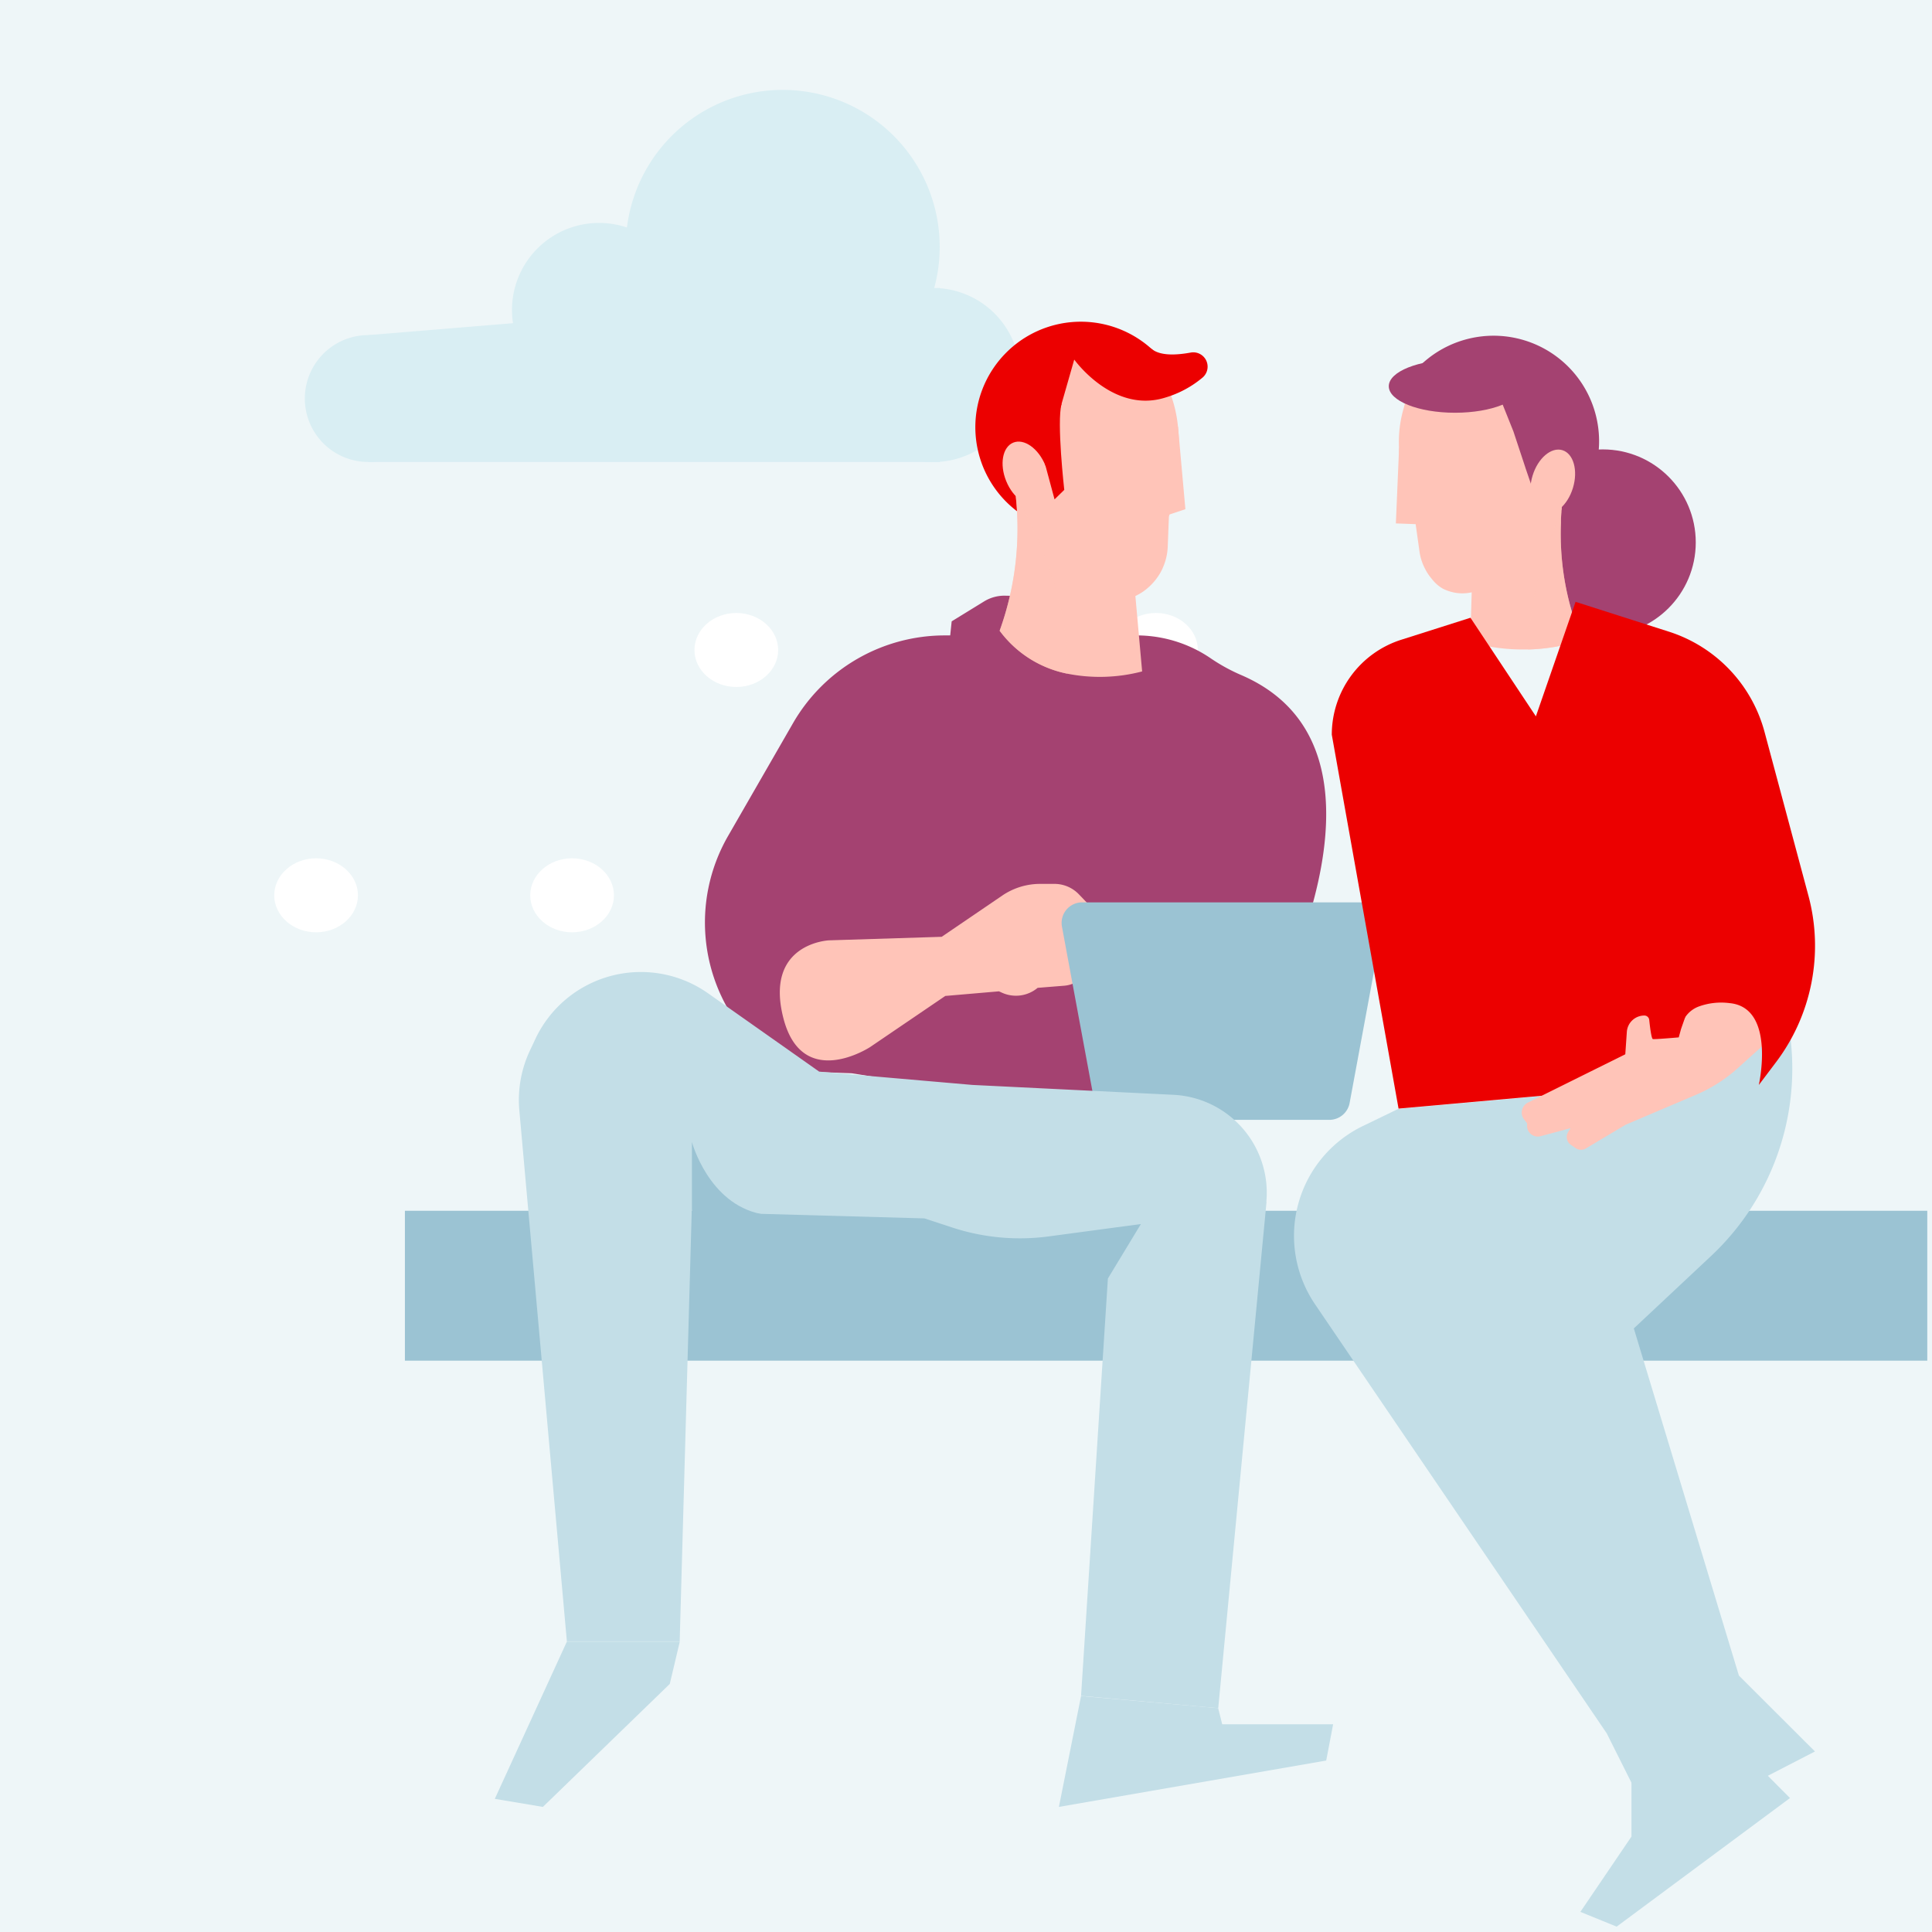 <svg xmlns="http://www.w3.org/2000/svg" viewBox="0 0 360 360"><defs><style>.cls-1{isolation:isolate;}.cls-2{fill:#fff;}.cls-2,.cls-4,.cls-5{fill-rule:evenodd;}.cls-3{fill:#99c4d4;}.cls-4{fill:#eef6f8;}.cls-5{fill:#d9eef3;}.cls-6{fill:#9bc3d3;}.cls-7{fill:#a44271;}.cls-12,.cls-8{fill:#ffc4b8;}.cls-9{fill:#c3dee7;}.cls-10{fill:#ec0000;}.cls-11{fill:none;}.cls-12{opacity:0.6;mix-blend-mode:multiply;}</style></defs><title>couple-02-square</title><g class="cls-1"><g id="Layer_1" data-name="Layer 1"><g id="c"><path id="b" class="cls-2" d="M360,0H0V360H360Z"/></g><path id="a" class="cls-3" d="M1.57,329.06H202.69v29.37H360V0H1.57Z"/><path class="cls-4" d="M360,0H0V360H360Z"/><path class="cls-5" d="M80.44,74.26A11.82,11.82,0,1,1,68.63,62.44,11.82,11.82,0,0,1,80.44,74.26m109.65-4.39a16.22,16.22,0,1,1-16.23-16.21h0a16.23,16.23,0,0,1,16.22,16.21M127.84,57.75a16.22,16.22,0,1,1-16.22-16.21h0a16.21,16.21,0,0,1,16.22,16.2h0"/><path class="cls-5" d="M175.1,46a29.25,29.25,0,1,1-29.25-29.25h0A29.25,29.25,0,0,1,175.1,46"/><path class="cls-5" d="M175.11,53.66V86.09H68.63V62.44Z"/><path class="cls-2" d="M66.7,166.83c0-3.8-3.5-6.9-7.8-6.9s-7.8,3.1-7.8,6.9,3.5,6.89,7.8,6.89h0c4.3,0,7.8-3.09,7.8-6.89h0m47.7,0c0-3.8-3.5-6.9-7.8-6.9s-7.8,3.1-7.8,6.9,3.5,6.89,7.8,6.89h0c4.3,0,7.8-3.09,7.8-6.89h0M145,121.12c0-3.8-3.5-6.9-7.8-6.9s-7.8,3.1-7.8,6.9h0c0,3.8,3.5,6.89,7.8,6.89s7.8-3.09,7.8-6.89m78.2,0c0-3.8-3.5-6.9-7.8-6.9s-7.8,3.1-7.8,6.9h0c0,3.8,3.5,6.89,7.8,6.89s7.8-3.09,7.8-6.89"/><rect class="cls-6" x="75.45" y="225.61" width="283.67" height="27.93"/><path class="cls-7" d="M231.45,125.86a33.76,33.76,0,0,1-5.76-3.13,24.49,24.49,0,0,0-14-4.33H176.06a32.66,32.66,0,0,0-28.28,16.33l-12.09,21a32.33,32.33,0,0,0,4.56,38.44h0a18,18,0,0,0,12.38,5.59l6.09.23,44.67,7.18,20.5-35.52,11.22,20.07S264.42,140.28,231.45,125.86Z"/><path class="cls-7" d="M203.05,112.27A124,124,0,0,0,187.41,111a7.24,7.24,0,0,0-4.08,1.09l-6,3.69-1.84,17.71,10.35-5.88c5.53,1,18.31,3.41,18.71,3.54S209.4,113.44,203.05,112.27Z"/><path class="cls-8" d="M154.46,175.22s-12,.51-8.52,14.37,16.2,5.51,16.2,5.51l14-9.52,10-.86.62.28a6.3,6.3,0,0,0,6.59-.93h0l5-.4h0a5.5,5.5,0,0,0,5-5.48v-9.14l-2.32-2.41a6.29,6.29,0,0,0-4.54-1.94h-2.71a12.52,12.52,0,0,0-7,2.16l-11.31,7.7Z"/><polygon class="cls-9" points="105.63 305.89 92.2 335.19 101.16 336.69 124.8 313.78 126.67 305.89 105.63 305.89"/><polygon class="cls-9" points="201.44 316.03 197.31 336.69 247.12 328.05 248.41 321.29 227.74 321.29 226.99 318.29 201.44 316.03"/><path class="cls-6" d="M247.7,208.67H204.55l-6.67-36a3.83,3.83,0,0,1,3.77-4.53H253.8a3.83,3.83,0,0,1,3.77,4.53l-6.09,32.87A3.85,3.85,0,0,1,247.7,208.67Z"/><path class="cls-10" d="M218.12,69.26l-1.69,3.16-15.32-2.09-2.77,12,0,9-8.1,4.46a19.66,19.66,0,1,1,27.91-26.48Z"/><path class="cls-11" d="M219.56,72.09a19.67,19.67,0,1,1-1.44-2.83A20.31,20.31,0,0,1,219.56,72.09Z"/><path class="cls-8" d="M211.45,109.81l1.37,15.3a31.09,31.09,0,0,1-13.95.42,20.69,20.69,0,0,1-12.6-8,56,56,0,0,0,3-25.08,50.44,50.44,0,0,0-1-6Z"/><path class="cls-12" d="M198.87,125.53a20.69,20.69,0,0,1-12.6-8,56,56,0,0,0,3-25.08S199.59,109.05,198.87,125.53Z"/><path class="cls-8" d="M217.22,70.91l.59,1.72a24.56,24.56,0,0,1,1.7,7v0a39.54,39.54,0,0,1,0,7.54h0a48.33,48.33,0,0,1-1.59,8.71s0,0,0,0l-.11.39-.08,2-.14,3.64a10.69,10.69,0,0,1-.75,3.49,9.64,9.64,0,0,1-1.21,2.23,10.84,10.84,0,0,1-2.05,2.17,10.13,10.13,0,0,1-1.29.88c-.24.13-.47.26-.72.38l-.57.26-.92.37L194.2,99.34l-1.65-2.22.74-3.2.45-2,.29-1.27.86-3.73.13-.58h0l1.62-7,.06-.22L200.17,67l16.89,3.85Z"/><polygon class="cls-8" points="219.48 79.46 219.51 79.58 219.51 79.6 220.88 94.88 217.94 95.86 217.91 95.86 216.33 96.39 216.27 95.92 215.81 92.89 215.31 89.53 219.48 79.46"/><ellipse class="cls-8" cx="191.14" cy="88.16" rx="3.93" ry="6.16" transform="translate(-19.16 79.14) rotate(-22.3)"/><path class="cls-10" d="M200.17,67s7.24,10.17,17,7.07a19.31,19.31,0,0,0,6.94-3.74,2.67,2.67,0,0,0-2.26-4.63c-2.69.49-5.52.6-7.11-.57C211.15,62.5,200.17,67,200.17,67Z"/><path class="cls-10" d="M194.78,86.66l1.72,6.39,1.81-1.77s-1.44-12.73-.5-16l-4.56-2.5-.37,4.6Z"/><path class="cls-9" d="M236,223.93l-9,94.36L201.44,316l5-77.77,6.15-10.15-17.2,2.31a40.48,40.48,0,0,1-17.92-1.65l-5.22-1.71-30.49-.85-12.86-.73-2.25,80.4H105.63l-8.86-98.95a21.62,21.62,0,0,1,2-11.2l1-2.13a21.73,21.73,0,0,1,32.17-8.48l20.7,14.59,28.55,2.48L218.64,204a18.28,18.28,0,0,1,17.32,20Z"/><path class="cls-6" d="M141.79,226.21l-12.86,8.45V212.8S132,224.26,141.79,226.21Z"/><circle class="cls-7" cx="298.65" cy="101.07" r="17.33"/><path class="cls-9" d="M332.74,185.16l.95,8.82a47.86,47.86,0,0,1-14.87,40.07l-14.38,13.48L324,312.16l-13.72,14.2L276.9,254.09a36.56,36.56,0,0,1,2.23-23.86l17.54-38.56Z"/><path class="cls-9" d="M315.71,338l8.25-8.42-46.58-82,21-44.35-37.82,3.39-6.61,3.2a22.72,22.72,0,0,0-8.9,33.23l54.34,79.93,5.51,11Z"/><path class="cls-7" d="M260.7,73.47l2,3,15.05-3.51,3.88,11.69.87,8.92L291,97.23A19.66,19.66,0,1,0,260.7,73.47Z"/><path class="cls-11" d="M259.53,76.42a19.68,19.68,0,1,0,1.17-3A20.13,20.13,0,0,0,259.53,76.42Z"/><path class="cls-8" d="M294.36,118.26c-.28.5-.58,1-.88,1.42a35,35,0,0,1-8.73,1.34h-1a35.24,35.24,0,0,1-9.79-1.37l.27-9.29.13-4.53,4.79-4,7.57-6.4.09-.07.18-.15,4.39-3.71c-.16,1-.28,2-.36,3,0,.23,0,.47-.06.7-.05.54-.08,1.08-.1,1.61,0,.14,0,.28,0,.42s0,.09,0,.14A51.33,51.33,0,0,0,294.36,118.26Z"/><path class="cls-12" d="M294.36,118.26c-.28.5-.58,1-.88,1.42a35,35,0,0,1-8.73,1.34c.21-9.12,3-17.82,4.95-22.83.18-.46.35-.89.52-1.28.28-.7.54-1.28.75-1.76-.05.54-.08,1.08-.1,1.61,0,.14,0,.28,0,.42s0,.09,0,.14A51.33,51.33,0,0,0,294.36,118.26Z"/><path class="cls-8" d="M262,74.28l-.4,1.64a22.25,22.25,0,0,0-.94,6.54v0a35.45,35.45,0,0,0,.7,6.93h0a46.82,46.82,0,0,0,2.28,7.89h0l.14.34.25,1.79.47,3.34a9.76,9.76,0,0,0,1,3.16,9.47,9.47,0,0,0,1.33,2,6.84,6.84,0,0,0,2.12,1.83c9.66,4.54,17.13-11.15,17.13-11.15l1.33-2.17-1-2.89-.6-1.77-.39-1.15-1.15-3.36-.17-.53h0L282,80.38l-.08-.2-4.35-10.86-15.42,4.92Z"/><polygon class="cls-8" points="260.7 83.42 260.1 97.53 265.46 97.73 265.2 96.78 265.38 93.38 260.7 83.42"/><ellipse class="cls-8" cx="289.32" cy="89.76" rx="6.16" ry="3.93" transform="translate(119.08 340.33) rotate(-73.04)"/><path class="cls-10" d="M323.22,173.64l-6.57,13.87-6.95,14.66-49.1,4.4L248.16,136.9a18.57,18.57,0,0,1,13-17.71L274,115.11l12.19,18.37,7.4-21.36,20.43,22.94Z"/><path class="cls-8" d="M328.23,195.05l-4.44,4a27.81,27.81,0,0,1-7.72,4.93l-13.14,5.59L295.5,214a1.77,1.77,0,0,1-1.9-.06l-.9-.62a1.78,1.78,0,0,1-.48-2.42l.44-.68-5.62,1.5a2,2,0,0,1-2.49-1.79l0-.63-.56-.71a2.08,2.08,0,0,1,.72-3.14l18.14-9,.29-4.22a3.27,3.27,0,0,1,3.26-3h0a.91.91,0,0,1,.91.82c.13,1.24.4,3.47.67,3.56s4.83-.31,4.83-.31l.43-1.57,3.07-8.76,14,1.25s.19,8.14,0,8.45S328.23,195.05,328.23,195.05Z"/><path class="cls-10" d="M313.21,191.67a2.07,2.07,0,0,1,.05-.38Z"/><path class="cls-10" d="M330.93,197.93l-3.2,4.24s3.26-14.5-5.51-15.26a12.2,12.2,0,0,0-5.57.6,5.23,5.23,0,0,0-3.38,3.72l2.44-16.34-25.8-42.58L302,126.14l-8.42-14L311,117.71a26.94,26.94,0,0,1,17.8,18.69L337,167A36,36,0,0,1,330.93,197.93Z"/><ellipse class="cls-7" cx="271.12" cy="71.97" rx="12.34" ry="4.94"/><polygon class="cls-9" points="304 318.29 304 342.22 294.48 356.25 301.24 359 333.54 335.04 318.51 319.94 304 318.29"/><polygon class="cls-9" points="323.96 312.16 338.19 326.36 315.71 337.96 304 318.29 314.05 305.89 323.96 312.16"/></g></g></svg>